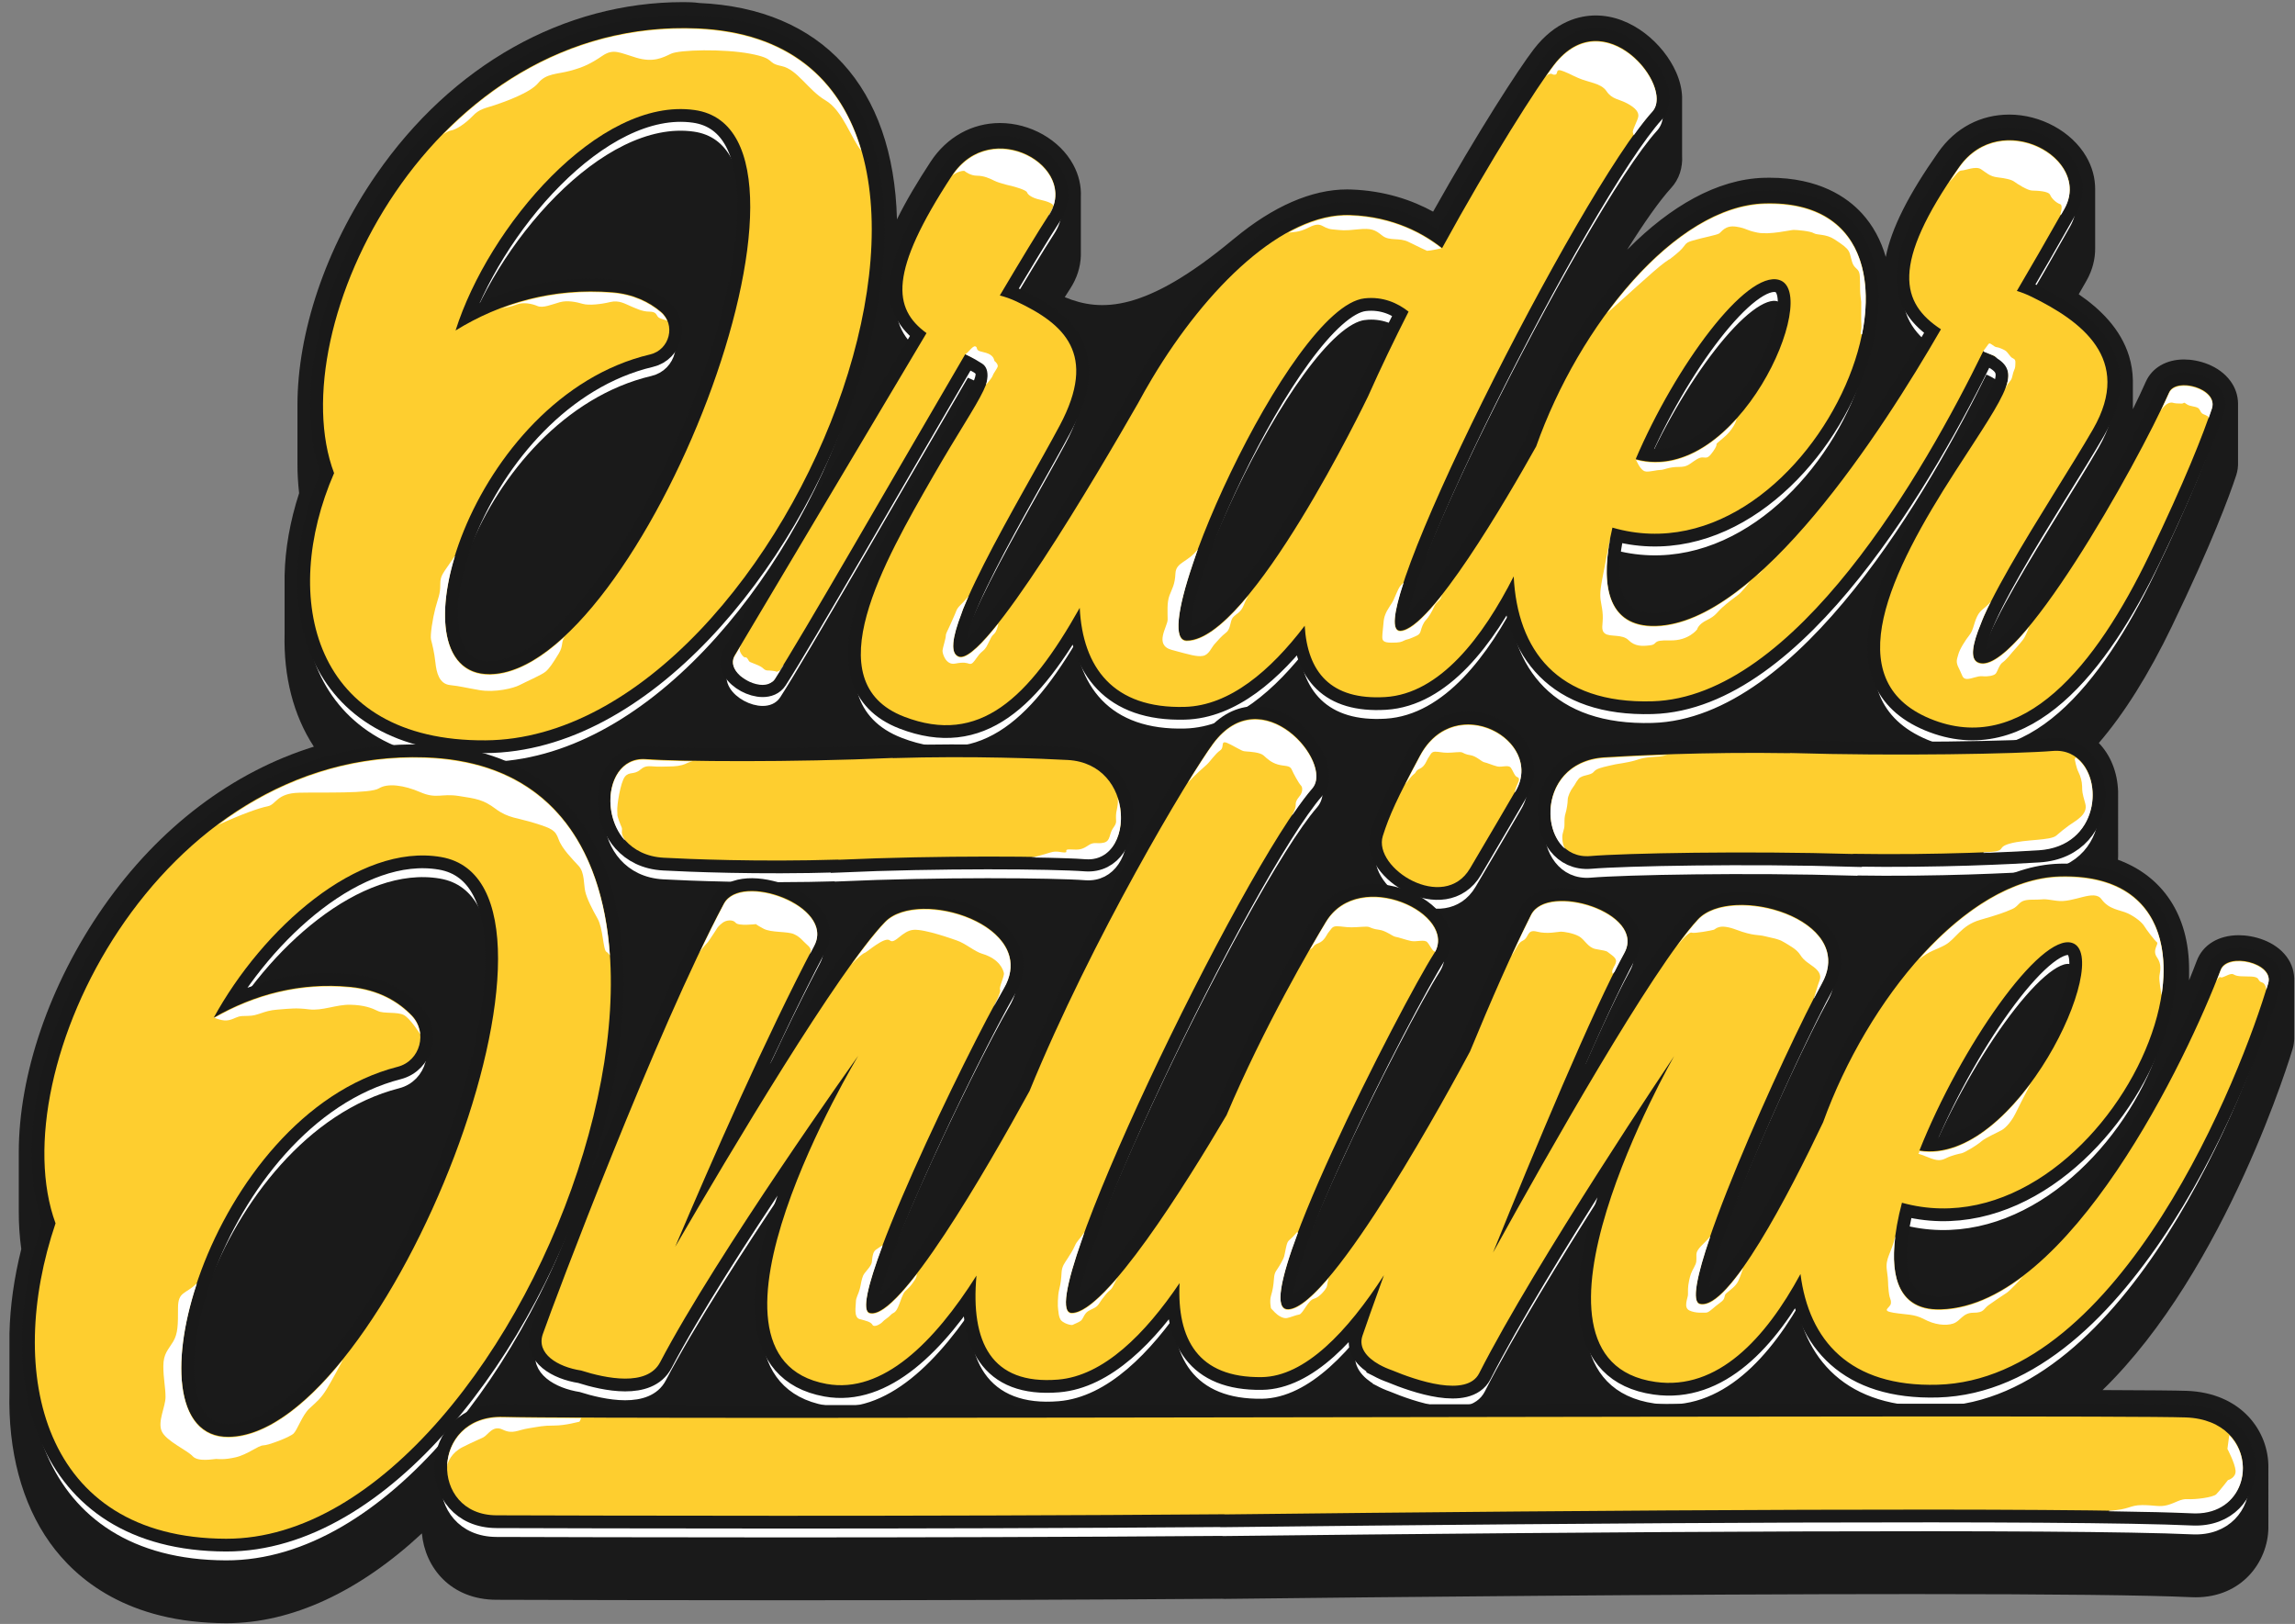 <?xml version="1.0" encoding="UTF-8"?><svg xmlns="http://www.w3.org/2000/svg" xmlns:xlink="http://www.w3.org/1999/xlink" height="190.9" preserveAspectRatio="xMidYMid meet" version="1.0" viewBox="-1.1 -0.3 269.8 190.9" width="269.8" zoomAndPan="magnify"><rect x="-1.1" y="-0.3" width="269.8" height="190.9" fill="#808080" stroke="none"/><g id="change1_1"><path d="m268.605 115.06c.053-1.028-.256-2.051-.902-2.912-1.388-1.851-3.891-2.508-5.612-2.508-2.381 0-4.226 1.122-4.936 3.002-.281.745-.585 1.515-.905 2.301 0-.005 0-.01 0-.016 0-.021-.002-.04-.002-.06 0-.022.002-.044.002-.065s-.002-.04-.002-.06c0-.022.002-.044.002-.065s-.002-.04-.002-.06c0-.022.002-.044.002-.065s-.002-.04-.002-.06c0-.022.002-.044.002-.065s-.002-.04-.002-.06c0-.022.002-.044.002-.065s-.002-.04-.002-.06c0-.022.002-.044.002-.065s-.002-.04-.002-.06c0-.022.002-.044.002-.065s-.002-.04-.002-.06c0-.022.002-.044.002-.065s-.002-.04-.002-.06c0-.022.002-.044.002-.065s-.002-.04-.002-.06c0-.022.002-.044.002-.065 0-6.392-3.091-10.973-8.362-12.913.021-.315.028-.63.018-.944 0-.009-.002-.017-.002-.026-.001-.033.003-.066.002-.1 0-.009-.002-.017-.002-.026-.001-.033.003-.066.002-.1 0-.009-.002-.017-.002-.026-.001-.033.003-.066.002-.1 0-.009-.002-.017-.002-.026-.001-.033.003-.066.002-.1 0-.009-.002-.017-.002-.026-.001-.033.003-.066.002-.1 0-.009-.002-.017-.002-.026-.001-.033.003-.066.002-.1 0-.009-.002-.017-.002-.026-.001-.033.003-.066.002-.1 0-.009-.002-.017-.002-.026-.001-.033.003-.066.002-.1 0-.009-.002-.017-.002-.026-.001-.033.003-.066.002-.1 0-.009-.002-.017-.002-.026-.001-.033.003-.066.002-.1 0-.009-.002-.017-.002-.026-.001-.033.003-.066.002-.1 0-.009-.002-.017-.002-.026-.001-.033.003-.066.002-.1 0-.009-.002-.017-.002-.026-.001-.033.003-.066.002-.1 0-.009-.002-.017-.002-.026-.001-.033.003-.066.002-.1 0-.009-.002-.017-.002-.026-.001-.033.003-.066.002-.1 0-.009-.002-.017-.002-.026-.001-.033.003-.066.002-.1 0-.009-.002-.017-.002-.026-.001-.033.003-.066.002-.1 0-.009-.002-.017-.002-.026-.001-.033.003-.066.002-.1 0-.009-.002-.017-.002-.026-.001-.033.003-.066.002-.1 0-.009-.002-.017-.002-.026-.001-.033.003-.066.002-.1 0-.009-.002-.017-.002-.026-.001-.033.003-.066.002-.1 0-.009-.002-.017-.002-.026-.001-.033.003-.066.002-.1 0-.009-.002-.017-.002-.026-.001-.033.003-.066.002-.1 0-.009-.002-.017-.002-.026-.001-.033.003-.066.002-.1 0-.009-.002-.017-.002-.026-.001-.033.003-.066.002-.1 0-.009-.002-.017-.002-.026-.001-.033.003-.066.002-.1 0-.009-.002-.017-.002-.026-.001-.033.003-.066.002-.1 0-.009-.002-.017-.002-.026-.001-.033.003-.066.002-.1 0-.009-.002-.017-.002-.026-.001-.033.003-.066.002-.1 0-.009-.002-.017-.002-.026-.001-.033.003-.066.002-.1 0-.009-.002-.017-.002-.026-.001-.033.003-.066.002-.1 0-.009-.002-.017-.002-.026-.001-.033.003-.066.002-.1 0-.009-.002-.017-.002-.026-.001-.033.003-.066.002-.1 0-.009-.002-.017-.002-.026-.001-.033.003-.066.002-.1 0-.009-.002-.017-.002-.026-.001-.033.003-.066.002-.1 0-.009-.002-.017-.002-.026-.001-.033.003-.066.002-.1 0-.009-.002-.017-.002-.026-.001-.033.003-.066.002-.1 0-.009-.002-.017-.002-.026-.001-.033.003-.066.002-.1 0-.009-.002-.017-.002-.026-.001-.033.003-.066.002-.1 0-.009-.002-.017-.002-.026-.001-.033.003-.066.002-.1 0-.009-.002-.017-.002-.026-.001-.033.003-.066.002-.1 0-.009-.002-.017-.002-.026-.001-.033.003-.066.002-.1 0-.009-.002-.017-.002-.026-.001-.033.003-.066.002-.1 0-.009-.002-.017-.002-.026-.001-.033.003-.066.002-.1 0-.009-.002-.017-.002-.026-.001-.033.003-.066.002-.1 0-.009-.002-.017-.002-.026-.001-.033.003-.066.002-.1 0-.009-.002-.017-.002-.026-.001-.033.003-.066.002-.1 0-.009-.002-.017-.002-.026-.001-.033.003-.066.002-.1 0-.009-.002-.017-.002-.026-.001-.033.003-.066.002-.1 0-.009-.002-.017-.002-.026-.001-.033.003-.066.002-.1 0-.009-.002-.017-.002-.026-.001-.033.003-.066.002-.1 0-.009-.002-.017-.002-.026-.001-.033.003-.066.002-.1 0-.009-.002-.017-.002-.026-.001-.033.003-.066.002-.1 0-.009-.002-.017-.002-.026-.001-.033.003-.066.002-.1 0-.009-.002-.017-.002-.026-.001-.033.003-.066.002-.1 0-.009-.002-.017-.002-.026-.001-.033.003-.066.002-.1-.074-2.328-.919-4.324-2.269-5.721 2.99-3.474 5.859-8.046 8.592-13.718 4.696-9.745 6.747-15.287 7.551-17.724.174-.527.246-1.068.223-1.602-.001-.042.002-.084 0-.125-.001-.042.002-.084 0-.125-.001-.042.002-.084 0-.125-.001-.042.002-.084 0-.125-.001-.042.002-.084 0-.125-.001-.042.002-.084 0-.125-.001-.042.002-.084 0-.125-.001-.042.002-.084 0-.125-.001-.042.002-.084 0-.125-.001-.042.002-.084 0-.125-.001-.042.002-.084 0-.125-.001-.042.002-.084 0-.125-.001-.042.002-.084 0-.125-.001-.042.002-.084 0-.125-.001-.042.002-.084 0-.125-.001-.042.002-.084 0-.125-.001-.042.002-.084 0-.125-.001-.042.002-.084 0-.125-.001-.042.002-.084 0-.125-.001-.042.002-.084 0-.125-.001-.042.002-.084 0-.125-.001-.042.002-.084 0-.125-.001-.042.002-.084 0-.125-.001-.042.002-.084 0-.125-.001-.042.002-.084 0-.125-.001-.042.002-.084 0-.125-.001-.042.002-.084 0-.125-.001-.042.002-.084 0-.125-.001-.042.002-.084 0-.125-.001-.042.002-.084 0-.125-.001-.042.002-.084 0-.125-.001-.042.002-.084 0-.125-.001-.042.002-.084 0-.125-.001-.042.002-.084 0-.125-.001-.042.002-.084 0-.125-.001-.042.002-.084 0-.125-.001-.042.002-.084 0-.125-.001-.042.002-.084 0-.125-.001-.042.002-.084 0-.125-.001-.042.002-.084 0-.125-.001-.042.002-.084 0-.125-.001-.042.002-.084 0-.125-.001-.042.002-.084 0-.125-.001-.042.002-.084 0-.125-.001-.042.002-.084 0-.125-.001-.042.002-.084 0-.125-.001-.042.002-.084 0-.125-.001-.042.002-.084 0-.125-.001-.042.002-.084 0-.125-.001-.042.002-.084 0-.125-.001-.042.002-.084 0-.125-.001-.042.002-.084 0-.125-.001-.042.002-.084 0-.125-.001-.042.002-.084 0-.125-.001-.042.002-.084 0-.125-.013-.913-.305-1.81-.867-2.588-1.37-1.895-3.81-2.567-5.481-2.567-2.087 0-3.769.981-4.496 2.626-.437.987-.951 2.072-1.517 3.216 0-.001 0-.001 0-.002-.001-.042.001-.084 0-.125-.001-.042.001-.084 0-.125-.001-.042.001-.084 0-.125-.001-.042.001-.084 0-.125-.001-.042.001-.084 0-.125-.001-.042.001-.084 0-.125-.001-.042.001-.084 0-.125-.001-.042.001-.084 0-.125-.001-.042.001-.084 0-.125-.001-.042.001-.084 0-.125-.001-.042.001-.084 0-.125-.001-.042.001-.084 0-.125-.001-.042.001-.084 0-.125-.001-.042.001-.084 0-.125-.001-.042.001-.084 0-.125-.001-.042.001-.084 0-.125-.001-.042.001-.084 0-.125-.001-.042.001-.084 0-.125-.001-.042.001-.084 0-.125-.001-.042.001-.084 0-.125-.001-.042.001-.084 0-.125-.001-.042.001-.084 0-.125-.001-.042.001-.084 0-.125-.001-.042.001-.084 0-.125-.001-.042.001-.084 0-.125-.001-.042.001-.084 0-.125-.001-.042.001-.084 0-.125-.018-.966-.163-1.911-.444-2.834-.972-3.194-3.373-5.544-5.923-7.29.306-.539.624-1.082.927-1.619.692-1.227 1.025-2.541 1.006-3.85 0-.042.001-.083 0-.125 0-.042.001-.083 0-.125 0-.042.001-.084 0-.125 0-.042.001-.083 0-.125 0-.042.001-.083 0-.125 0-.042.001-.083 0-.125 0-.042.001-.083 0-.125 0-.042.001-.084 0-.125 0-.042.001-.083 0-.125 0-.042.001-.083 0-.125 0-.042.001-.083 0-.125 0-.042.001-.084 0-.125 0-.042.001-.083 0-.125 0-.042.001-.083 0-.125 0-.042.001-.083 0-.125 0-.042.001-.083 0-.125 0-.042.001-.084 0-.125 0-.042.001-.083 0-.125 0-.042.001-.083 0-.125 0-.042.001-.083 0-.125 0-.042.001-.084 0-.125 0-.042.001-.083 0-.125 0-.042.001-.083 0-.125 0-.042.001-.083 0-.125 0-.042.001-.084 0-.125 0-.042.001-.083 0-.125 0-.042.001-.083 0-.125 0-.042.001-.083 0-.125 0-.042.001-.083 0-.125 0-.042.001-.084 0-.125 0-.042.001-.083 0-.125 0-.042.001-.083 0-.125 0-.042.001-.083 0-.125 0-.042.001-.084 0-.125 0-.042.001-.083 0-.125 0-.042.001-.083 0-.125 0-.042.001-.083 0-.125 0-.042.001-.083 0-.125 0-.042.001-.084 0-.125 0-.042.001-.083 0-.125 0-.042.001-.083 0-.125 0-.042.001-.083 0-.125 0-.042.001-.084 0-.125 0-.042.001-.083 0-.125 0-.042.001-.083 0-.125 0-.042.001-.083 0-.125 0-.042.001-.083 0-.125 0-.042.001-.084 0-.125 0-.042.001-.083 0-.125 0-.042.001-.083 0-.125 0-.042.001-.083 0-.125 0-.042.001-.084 0-.125 0-.042.001-.083 0-.125 0-.042.001-.083 0-.125 0-.042.001-.083 0-.125.004-1.313-.345-2.624-1.055-3.839-1.722-2.947-5.354-4.928-9.041-4.928-3.376 0-6.337 1.566-8.338 4.41-3.509 4.988-5.52 8.964-6.183 12.326-.57-1.976-1.509-3.703-2.793-5.111-1.748-1.917-5.054-4.202-10.872-4.202-.216 0-.433.003-.654.009-5.551.156-11.058 3.421-15.909 8.287-.014.013-.031.023-.044.036-.045.044-.084.08-.128.123 1.996-3.182 3.782-5.727 5.18-7.265.934-1.026 1.363-2.353 1.277-3.828-.002-.042.003-.083 0-.125-.002-.042.003-.083 0-.125-.002-.042.003-.083 0-.125-.002-.042.003-.083 0-.125-.002-.042.003-.083 0-.125-.002-.042.003-.083 0-.125-.002-.042.003-.083 0-.125-.002-.042.003-.083 0-.125-.002-.042.003-.083 0-.125-.002-.042.003-.083 0-.125-.002-.042.003-.083 0-.125-.002-.042.003-.083 0-.125-.002-.042.003-.083 0-.125-.002-.042.003-.083 0-.125-.002-.042.003-.083 0-.125-.002-.042.003-.083 0-.125-.002-.042.003-.083 0-.125-.002-.042.003-.083 0-.125-.002-.042.003-.083 0-.125-.002-.042.003-.083 0-.125-.002-.042.003-.083 0-.125-.002-.042.003-.083 0-.125-.002-.042.003-.083 0-.125-.002-.042.003-.083 0-.125-.002-.042.003-.083 0-.125-.002-.042.003-.083 0-.125-.002-.042.003-.083 0-.125-.002-.042.003-.083 0-.125-.002-.042.003-.083 0-.125-.002-.042.003-.083 0-.125-.002-.042.003-.083 0-.125-.002-.042.003-.083 0-.125-.002-.042.003-.083 0-.125-.002-.042.003-.083 0-.125-.002-.042.003-.083 0-.125-.002-.042.003-.083 0-.125-.002-.042.003-.083 0-.125-.002-.042.003-.083 0-.125-.002-.042.003-.083 0-.125-.002-.042.003-.083 0-.125-.002-.042.003-.083 0-.125-.002-.042.003-.083 0-.125-.002-.042.003-.083 0-.125-.002-.042.003-.083 0-.125-.002-.042.003-.083 0-.125-.002-.042.003-.083 0-.125-.002-.042.003-.083 0-.125-.002-.042.003-.083 0-.125-.002-.042.003-.083 0-.125-.002-.042.003-.083 0-.125-.002-.042.003-.083 0-.125-.002-.042.003-.083 0-.125-.002-.042.003-.083 0-.125-.002-.042.003-.083 0-.125-.002-.042.003-.083 0-.125-.035-.916-.265-1.889-.707-2.888-1.464-3.311-5.176-6.662-9.438-6.662-1.931 0-4.762.687-7.283 3.955-1.782 2.312-6.593 9.746-11.843 19.107-2.421-1.329-5.637-2.465-9.661-2.604-.152-.006-.306-.008-.459-.008-4.197 0-8.735 2.027-13.208 5.732-.073.06-.145.112-.219.173-10.25 8.527-15.487 8.528-19.757 6.76.233-.369.45-.71.645-1.009.792-1.219 1.204-2.538 1.246-3.863.002-.042-.001-.084 0-.125.002-.042-.001-.084 0-.125.002-.042-.001-.084 0-.125.002-.042-.001-.084 0-.125.002-.042-.001-.084 0-.125.002-.042-.001-.084 0-.125.002-.042-.001-.084 0-.125.002-.042-.001-.084 0-.125.002-.042-.001-.084 0-.125.002-.042-.001-.084 0-.125.002-.042-.001-.084 0-.125.002-.042-.001-.084 0-.125.002-.042-.001-.084 0-.125.002-.042-.001-.084 0-.125.002-.042-.001-.084 0-.125.002-.042-.001-.084 0-.125.002-.042-.001-.084 0-.125.002-.042-.001-.084 0-.125.002-.042-.001-.084 0-.125.002-.042-.001-.084 0-.125.002-.042-.001-.084 0-.125.002-.042-.001-.084 0-.125.002-.042-.001-.084 0-.125.002-.042-.001-.084 0-.125.002-.042-.001-.084 0-.125.002-.042-.001-.084 0-.125.002-.042-.001-.084 0-.125.002-.042-.001-.084 0-.125.002-.042-.001-.084 0-.125.002-.042-.001-.084 0-.125.002-.042-.001-.084 0-.125.002-.042-.001-.084 0-.125.002-.042-.001-.084 0-.125.002-.042-.001-.084 0-.125.002-.042-.001-.084 0-.125.002-.042-.001-.084 0-.125.002-.042-.001-.084 0-.125.002-.042-.001-.084 0-.125.002-.042-.001-.084 0-.125.002-.042-.001-.084 0-.125.002-.042-.001-.084 0-.125.002-.042-.001-.084 0-.125.002-.042-.001-.084 0-.125.002-.042-.001-.084 0-.125.002-.042-.001-.084 0-.125.002-.042-.001-.084 0-.125.002-.042-.001-.084 0-.125.002-.042-.001-.084 0-.125.002-.042-.001-.084 0-.125.002-.042-.001-.084 0-.125.002-.042-.001-.084 0-.125.002-.042-.001-.084 0-.125.002-.042-.001-.084 0-.125.002-.042-.001-.084 0-.125.002-.042-.001-.084 0-.125.064-1.297-.233-2.602-.897-3.825-1.586-2.924-5.049-4.888-8.616-4.888-3.285 0-6.256 1.66-8.151 4.554-1.487 2.271-2.865 4.549-3.954 6.774-.397-15.553-8.782-24.799-23.281-25.44-.621-.088-1.24-.102-1.853-.102-14.028 0-27.185 7.397-36.096 20.296-5.972 8.643-9.253 18.605-9.247 27.094v.125.125.125.125.125.125.125.125.125.125.125.125.125.125.125.125.125.125.125.125.125.125.125.125.125.125.125.125.125.125.125.125.125.125.125.125.125.125.125.125.125.125.125.125.125.125.125.125.125.125.125.125.125.125.125c-.004 1.183.07 2.33.195 3.449-1.067 3.291-1.641 6.553-1.707 9.662-.001.042.001.083 0 .125s.001.083 0 .125.001.083 0 .125.001.083 0 .125.001.083 0 .125.001.083 0 .125.001.083 0 .125.001.083 0 .125.001.083 0 .125.001.083 0 .125.001.083 0 .125.001.083 0 .125.001.083 0 .125.001.083 0 .125.001.083 0 .125.001.083 0 .125.001.083 0 .125.001.083 0 .125.001.083 0 .125.001.083 0 .125.001.083 0 .125.001.083 0 .125.001.083 0 .125.001.083 0 .125.001.083 0 .125.001.083 0 .125.001.083 0 .125.001.083 0 .125.001.083 0 .125.001.083 0 .125.001.083 0 .125.001.083 0 .125.001.083 0 .125.001.083 0 .125.001.083 0 .125.001.083 0 .125.001.083 0 .125.001.083 0 .125.001.083 0 .125.001.083 0 .125.001.083 0 .125.001.083 0 .125.001.083 0 .125.001.083 0 .125.001.083 0 .125.001.083 0 .125.001.083 0 .125.001.083 0 .125.001.083 0 .125.001.083 0 .125.001.083 0 .125.001.083 0 .125.001.083 0 .125.001.083 0 .125.001.083 0 .125c-.127 4.975 1.022 9.563 3.44 13.253-9.528 2.961-18.187 9.452-24.728 18.818-6.406 9.174-9.949 19.79-9.962 28.832v.125.125.125.125.125.125.125.125.125.125.125.125.125.125.125.125.125.125.125.125.125.125.125.125.125.125.125.125.125.125.125.125.125.125.125.125.125.125.125.125.125.125.125.125.125.125.125.125.125.125.125.125.125.125.125c-.008 1.561.091 3.074.295 4.526-.85 3.397-1.318 6.735-1.39 9.925-.001.042.001.083 0 .125s.001.083 0 .125.001.083 0 .125.001.083 0 .125.001.083 0 .125.001.083 0 .125.001.083 0 .125.001.083 0 .125.001.083 0 .125.001.083 0 .125.001.083 0 .125.001.083 0 .125.001.083 0 .125.001.083 0 .125.001.083 0 .125.001.083 0 .125.001.083 0 .125.001.083 0 .125.001.083 0 .125.001.083 0 .125.001.083 0 .125.001.083 0 .125.001.083 0 .125.001.083 0 .125.001.083 0 .125.001.083 0 .125.001.083 0 .125.001.083 0 .125.001.083 0 .125.001.083 0 .125.001.083 0 .125.001.083 0 .125.001.083 0 .125.001.083 0 .125.001.083 0 .125.001.083 0 .125.001.083 0 .125.001.083 0 .125.001.083 0 .125.001.083 0 .125.001.083 0 .125.001.083 0 .125.001.083 0 .125.001.083 0 .125.001.083 0 .125.001.083 0 .125.001.083 0 .125.001.083 0 .125.001.083 0 .125.001.083 0 .125.001.083 0 .125.001.083 0 .125.001.083 0 .125.001.083 0 .125.001.083 0 .125c-.177 6.864 1.428 13.054 4.755 17.708 3.073 4.298 9.157 9.428 20.694 9.461h.076c7.687 0 15.639-3.743 22.96-10.558.363 3.993 3.356 7.79 8.769 7.805l1.342.004c5.953.018 17.84.052 32.432.052 19.194 0 36.523-.06 51.514-.177.101.011.201.016.303.016h.034c18.263-.211 53.082-.565 81.092-.565 16.321 0 27.269.123 32.539.366.168.008.334.012.497.012 5.462 0 8.482-4.19 8.551-8.132 0-.028-.003-.057-.003-.085 0-.013.002-.027.003-.041 0-.028-.003-.057-.003-.085 0-.013.002-.027.003-.041 0-.028-.003-.057-.003-.085 0-.013.002-.027.003-.041 0-.028-.003-.057-.003-.085 0-.014.002-.027.003-.041 0-.028-.003-.057-.003-.085 0-.013.002-.027.003-.041 0-.028-.003-.057-.003-.085 0-.013.002-.027.003-.041 0-.028-.003-.057-.003-.085 0-.013.002-.027.003-.041 0-.028-.003-.057-.003-.085 0-.013.002-.027.003-.041 0-.028-.003-.057-.003-.085 0-.014.002-.027.003-.041 0-.028-.003-.057-.003-.085 0-.013.002-.027.003-.041 0-.028-.003-.057-.003-.085 0-.013.002-.027.003-.041 0-.028-.003-.057-.003-.085 0-.013.002-.027.003-.041 0-.028-.003-.057-.003-.085 0-.014.002-.027.003-.041 0-.028-.003-.057-.003-.085 0-.013.002-.027.003-.041 0-.028-.003-.057-.003-.085 0-.013.002-.027.003-.041 0-.028-.003-.057-.003-.085 0-.013.002-.027.003-.041 0-.028-.003-.057-.003-.085 0-.013.002-.027.003-.041 0-.028-.003-.057-.003-.085 0-.014.002-.027.003-.041 0-.028-.003-.057-.003-.085 0-.013.002-.027.003-.041 0-.028-.003-.057-.003-.085 0-.013.002-.027.003-.041 0-.028-.003-.057-.003-.085 0-.013.002-.027.003-.041 0-.028-.003-.057-.003-.085 0-.014.002-.027.003-.041 0-.028-.003-.057-.003-.085 0-.013.002-.027.003-.041 0-.028-.003-.057-.003-.085 0-.013.002-.027.003-.041 0-.028-.003-.057-.003-.085 0-.013.002-.027.003-.041 0-.028-.003-.057-.003-.085 0-.014.002-.027.003-.041 0-.028-.003-.057-.003-.085 0-.013.002-.027.003-.041 0-.028-.003-.057-.003-.085 0-.013.002-.027.003-.041 0-.028-.003-.057-.003-.085 0-.013.002-.027.003-.041 0-.028-.003-.057-.003-.085 0-.013.002-.027.003-.041 0-.028-.003-.057-.003-.085 0-.014.002-.027.003-.041 0-.028-.003-.057-.003-.085 0-.013.002-.027.003-.041 0-.028-.003-.057-.003-.085 0-.013.002-.027.003-.041 0-.028-.003-.057-.003-.085 0-.013.002-.027.003-.041 0-.028-.003-.057-.003-.085 0-.014.002-.027.003-.041 0-.028-.003-.057-.003-.085 0-.013.002-.027.003-.041 0-.028-.003-.057-.003-.085 0-.013.002-.027.003-.041 0-.028-.003-.057-.003-.085 0-.013.002-.027.003-.041 0-.028-.003-.057-.003-.085 0-.013.002-.027.003-.041 0-.028-.003-.057-.003-.085 0-.014.002-.027.003-.041 0-.028-.003-.057-.003-.085 0-.013.002-.027.003-.041 0-.028-.003-.057-.003-.085 0-.013.002-.027.003-.041 0-.028-.003-.057-.003-.085 0-.013.002-.027.003-.041 0-.028-.003-.057-.003-.085 0-.014.002-.027.003-.041 0-.028-.003-.057-.003-.085 0-.013.002-.027.003-.041 0-.028-.003-.057-.003-.085 0-.013.002-.027.003-.041 0-.028-.003-.057-.003-.085 0-.013.002-.027.003-.041 0-.028-.003-.057-.003-.085 0-.013.002-.027.003-.041 0-.028-.003-.057-.003-.085 0-.014.002-.027.003-.041 0-.028-.003-.057-.003-.085 0-.013.002-.027.003-.041 0-.028-.003-.057-.003-.085 0-.013.002-.027.003-.041 0-.028-.003-.057-.003-.085 0-.013.002-.027.003-.041 0-.028-.003-.057-.003-.085 0-.014.002-.027.003-.041 0-.028-.003-.057-.003-.085 0-.013.002-.027.003-.041 0-.028-.003-.057-.003-.085 0-.013.002-.027.003-.041 0-.028-.003-.057-.003-.085 0-.013.002-.027.003-.041.076-4.344-3.2-8.856-9.605-9.079-1.221-.042-4.457-.073-9.891-.091 14.615-14.21 22.256-39.791 22.359-40.144.11-.376.163-.757.172-1.138.002-.042-.001-.083 0-.125.002-.042-.001-.083 0-.125.002-.042-.001-.084 0-.125.002-.042-.001-.083 0-.125.002-.042-.001-.083 0-.125.002-.042-.001-.083 0-.125.002-.042-.001-.083 0-.125.002-.042-.001-.084 0-.125.002-.042-.001-.083 0-.125.002-.042-.001-.083 0-.125.002-.042-.001-.083 0-.125.002-.042-.001-.084 0-.125.002-.042-.001-.083 0-.125.002-.042-.001-.083 0-.125.002-.042-.001-.083 0-.125.002-.042-.001-.083 0-.125.002-.042-.001-.084 0-.125.002-.042-.001-.083 0-.125.002-.042-.001-.083 0-.125.002-.042-.001-.083 0-.125.002-.042-.001-.084 0-.125.002-.042-.001-.083 0-.125.002-.042-.001-.083 0-.125.002-.042-.001-.083 0-.125.002-.042-.001-.084 0-.125.002-.042-.001-.083 0-.125.002-.042-.001-.083 0-.125.002-.042-.001-.083 0-.125.002-.042-.001-.083 0-.125.002-.042-.001-.084 0-.125.002-.042-.001-.083 0-.125.002-.042-.001-.083 0-.125.002-.042-.001-.083 0-.125.002-.042-.001-.084 0-.125.002-.042-.001-.083 0-.125.002-.042-.001-.083 0-.125.002-.042-.001-.083 0-.125.002-.042-.001-.083 0-.125.002-.042-.001-.084 0-.125.002-.042-.001-.083 0-.125.002-.042-.001-.083 0-.125.002-.042-.001-.083 0-.125.002-.042-.001-.084 0-.125.002-.042-.001-.083 0-.125.002-.042-.001-.083 0-.125.002-.042-.001-.083 0-.125.002-.042-.001-.083 0-.125.002-.042-.001-.084 0-.125.002-.042-.001-.083 0-.125.002-.042-.001-.083 0-.125.002-.042-.001-.083 0-.125.002-.042-.001-.084 0-.125.002-.042-.001-.083 0-.125.002-.042-.001-.083 0-.125.002.054-.001.013 0-.029z" fill="#1a1a1a"/></g><g id="change2_1"><path d="m55.983 88.525c36.35-.255 67.312-81.821 24.953-83.693-31.36-1.386-49.183 35.299-42.76 52.279-6.396 14.697-2.527 31.557 17.807 31.414zm24.579-74.095c18.573 2.63-6.562 66.083-24.048 66.313-12.173.16-2.323-32.605 18.808-37.58 2.319-.546 3.069-3.513 1.241-5.041-1.341-1.121-3.192-2.067-5.696-2.268-6.932-.556-13.167 1.252-18.409 4.49 3.85-12.181 16.828-27.511 28.104-25.914z" fill="#fff" stroke="#fff" stroke-miterlimit="10" stroke-width="1.5"/></g><g id="change2_2"><path d="m48.836 90.52c-31.491-1.006-49.949 36.94-43.405 54.782-5.958 17.594-1.604 37.015 20.042 37.078 36.219.105 68.012-90.434 23.363-91.86zm-23.054 79.878c-12.82.153-2.397-37.794 19.862-43.496 2.671-.684 3.567-4.062 1.654-6.048-1.539-1.598-3.833-3.015-7.213-3.345-5.838-.569-11.26.859-16.06 3.624 5.706-10.42 16.948-20.563 26.717-18.892 19.012 3.252-6.542 67.937-24.96 68.157z" fill="#fff" stroke="#fff" stroke-miterlimit="10" stroke-width="1.5"/></g><g id="change2_3"><path d="m107.822 40.651-22.569 37.929c-1.184 2.134 3.526 4.562 4.739 2.686 3.121-4.828 13.852-23.55 22.386-38.135.402.185.811.372 1.231.564 3.361 1.532.716 3.8-5.005 13.77-5.72 9.97-13.975 24.208-3.416 28.278 8.84 3.408 14.654-2.126 20.647-12.793.348 7.004 3.927 11.878 12.361 11.642 5.264-.147 10.063-4.254 14.086-9.538.323 5.436 3.042 8.764 9.459 8.383 6.431-.382 11.502-7.067 15.111-14.186.426 8.634 5.076 14.999 16.286 14.685 16.818-.471 31.991-26.982 38.927-41.184.225.1.451.2.679.301 4.251 1.879 2.28 4.155-3.988 13.868-7.559 11.712-13.893 24.505-2.983 29.047 10.945 4.556 19.591-6.349 25.757-19.143 4.203-8.72 6.421-14.382 7.404-17.362.765-2.316-4.227-3.661-5.029-1.85-3.843 8.68-18.043 33.834-22.487 31.735-3.333-1.574 8.737-19.061 13.538-27.395s-1.549-12.782-7.168-15.548c-.633-.312-1.227-.542-1.786-.71 1.571-2.672 3.489-5.981 5.59-9.706 3.329-5.904-7.475-11.825-12.36-4.882-8.135 11.565-6.818 16.036-2.154 19.096-6.977 12.088-21.523 34.53-33.517 34.866-5.737.161-6.658-4.924-5.103-11.551 24.021 6.951 43.07-38.822 17.901-38.116-10.496.295-21.823 14.32-26.864 28.567-3.531 6.306-12.38 21.472-15.94 21.664-5.266.284 21.046-51.684 29.601-61.088 2.633-2.894-5.66-13.093-11.557-5.447-1.879 2.436-7.407 11.035-13.167 21.566-2.073-1.653-5.657-3.718-10.817-3.896-7.829-.271-16.846 8.466-23.277 19.224h-.002s-.019.034-.03.054c-.558.935-1.098 1.884-1.614 2.845-4.687 8.187-18.012 30.881-21.073 29.777-3.42-1.233 7.365-18.711 11.866-27.155 4.501-8.443.498-11.948-5.091-14.582-.695-.328-1.338-.542-1.953-.704 2.437-4.111 4.471-7.473 5.767-9.465 3.676-5.654-6.774-11.673-11.393-4.617-7.457 11.385-6.946 15.62-2.993 18.506zm100.233-6.252c5.06 1.507-4.917 24.332-16.868 21.078 4.685-10.967 12.984-22.235 16.868-21.078zm-48.75 2.169c2.187-.247 3.917.556 5.188 1.557-1.663 3.274-3.28 6.63-4.764 9.964-.159.331-13.838 28.753-21.329 28.701-5.22-.036 12.063-39.224 20.905-40.222z" fill="#fff" stroke="#fff" stroke-miterlimit="10" stroke-width="1.5"/></g><g id="change2_4"><path d="m124.425 90.835c-2.805-.153-11.124-.51-20.554-.221-.003-.006-.005-.013-.008-.019-11.745.529-25.202.426-29.047.135-5.79-.439-5.926 11.156 2.101 11.594 2.805.153 11.124.51 20.554.221.003.006.005.013.008.019 11.745-.529 25.202-.426 29.047-.135 5.79.439 5.926-11.156-2.101-11.594z" fill="#fff" stroke="#fff" stroke-miterlimit="10" stroke-width="1.5"/></g><g id="change2_5"><path d="m255.862 168.12c-10.622-.369-183.278.319-197.837-.073-8.514-.229-8.726 11.557-.748 11.579 10.63.03 49.736.159 85.554-.124.009.006.019.012.028.018 44.625-.516 99.255-.866 113.802-.197 7.769.359 8.262-10.888-.799-11.203z" fill="#fff" stroke="#fff" stroke-miterlimit="10" stroke-width="1.5"/></g><g id="change2_6"><path d="m240.239 89.77c-4.073.341-18.378.62-30.894.245-.002.006-.005.013-.007.019-10.042-.166-18.87.299-21.845.489-8.514.543-7.783 12.119-1.649 11.605 4.073-.341 18.378-.62 30.893-.245.002-.006.005-.013.007-.019 10.042.166 18.87-.299 21.845-.489 8.515-.542 7.785-12.119 1.65-11.605z" fill="#fff" stroke="#fff" stroke-miterlimit="10" stroke-width="1.5"/></g><g id="change2_7"><path d="m259.963 115.496c-3.858 10.223-17.721 39.409-32.861 39.915-5.837.195-6.496-5.353-4.608-12.527 24.212 6.685 44.726-39.092 18.566-38.36-11.074.31-22.619 14.452-27.835 28.899-3.967 8.346-11.089 22.141-14.478 21.332-3.185-.76 10.195-30.183 14.352-37.735 4.157-7.553-10.681-11.697-14.602-7.44-5.389 5.851-17.622 27.469-24.078 39.168 4.86-12.029 11.783-28.638 15.443-35.284 2.578-4.682-9.024-8.298-10.967-4.442-2.239 4.444-4.732 10.138-7.178 16.078-1.891 3.547-16.227 30.132-21.374 30.301-5.201.172 13.373-35.924 17.156-41.837 2.948-4.608-8.799-10.192-12.713-3.724-1.687 2.789-7.318 12.413-11.691 22.748-4.817 8.174-14.182 23.156-18.165 23.244-5.273.116 19.904-52.135 28.249-61.725 2.569-2.952-5.947-12.965-11.674-5.192-2.847 3.865-14.248 22.923-21.573 40.836-5.031 9.186-15.315 27.033-18.792 26.084-3.073-.838 11.542-30.919 15.787-38.231s-10.057-11.81-13.984-7.734c-5.454 5.664-18.137 26.964-24.671 38.2 4.347-10.241 10.633-24.573 16.356-35.461 2.439-4.64-8.629-8.639-10.622-4.9-7.908 14.831-19.879 46.577-21.288 50.607-.807 2.307 1.727 3.867 4.494 4.289 2.919.93 7.771 1.938 9.296-.974 6.676-12.743 23.294-36.032 23.294-36.032s-21.36 35.382-3.729 38.584c6.609 1.2 12.699-4.944 17.624-12.734-.705 7.788 1.716 12.867 9.592 12.225 5.353-.436 10.26-5.393 14.282-11.342-.309 6.557 2.135 11.154 9.664 11.05 5.077-.07 10.073-5.34 14.366-11.984-1.282 3.533-2.187 6.111-2.528 7.12-.469 1.388.482 2.554 1.961 3.385v.001s.01.005.017.008c.46.257.971.481 1.505.67 2.837 1.179 8.778 3.222 10.235.354 6.641-13.073 22.925-37.289 22.925-37.289s-20.446 35.722-2.201 38.299c7.316 1.033 12.953-5.115 17.052-12.684.987 7.786 5.761 13.305 16.113 13.015 21.604-.605 35.736-36.488 38.876-47.252.69-2.369-4.805-3.617-5.593-1.529zm-17.473-3.163c4.967 1.553-6.595 26.242-17.941 24.412 4.835-12.166 14.185-25.587 17.941-24.412z" fill="#fff" stroke="#fff" stroke-miterlimit="10" stroke-width="1.5"/></g><g id="change2_8"><path d="m165.84 90.314c-2.661 4.968-3.613 7.041-4.373 9.45-1.203 3.813 7.178 9.046 10.258 3.801 3.081-5.245 3.785-6.406 5.364-9.138 3.414-5.909-7.134-11.797-11.249-4.113z" fill="#fff" stroke="#fff" stroke-miterlimit="10" stroke-width="1.5"/></g><g id="change3_1"><path d="m55.983 86.731c36.35-.255 67.312-81.821 24.953-83.693-31.36-1.386-49.183 35.299-42.76 52.279-6.396 14.698-2.527 31.557 17.807 31.414zm24.579-74.095c18.573 2.63-6.562 66.084-24.048 66.313-12.173.16-2.323-32.605 18.808-37.58 2.319-.546 3.069-3.513 1.241-5.041-1.341-1.121-3.192-2.067-5.696-2.268-6.932-.556-13.167 1.252-18.409 4.49 3.85-12.181 16.828-27.51 28.104-25.914z" fill="#191919" stroke="#191919" stroke-miterlimit="10" stroke-width="3"/></g><g id="change3_2"><path d="m48.836 88.727c-31.491-1.006-49.949 36.94-43.405 54.782-5.958 17.594-1.604 37.015 20.042 37.078 36.219.104 68.012-90.434 23.363-91.86zm-23.054 79.877c-12.82.153-2.397-37.794 19.862-43.496 2.671-.684 3.567-4.062 1.654-6.048-1.539-1.598-3.833-3.015-7.213-3.345-5.838-.569-11.26.859-16.06 3.624 5.706-10.42 16.948-20.563 26.717-18.892 19.012 3.252-6.542 67.937-24.96 68.157z" fill="#191919" stroke="#191919" stroke-miterlimit="10" stroke-width="3"/></g><g id="change3_3"><path d="m107.821 38.857-22.568 37.929c-1.184 2.134 3.526 4.562 4.739 2.686 3.121-4.828 13.852-23.55 22.386-38.135.402.185.811.372 1.231.564 3.361 1.532.716 3.8-5.005 13.77-5.72 9.97-13.975 24.208-3.416 28.278 8.84 3.408 14.654-2.126 20.647-12.793.348 7.004 3.927 11.878 12.361 11.642 5.264-.147 10.063-4.254 14.086-9.538.323 5.436 3.042 8.764 9.459 8.383 6.431-.382 11.502-7.067 15.111-14.186.426 8.634 5.076 14.999 16.286 14.685 16.818-.471 31.991-26.982 38.927-41.184.225.1.451.2.679.301 4.251 1.879 2.28 4.155-3.988 13.868-7.559 11.712-13.893 24.505-2.983 29.047 10.945 4.556 19.591-6.349 25.757-19.143 4.203-8.72 6.421-14.382 7.404-17.362.765-2.316-4.227-3.661-5.029-1.85-3.843 8.68-18.043 33.834-22.487 31.735-3.333-1.574 8.737-19.061 13.538-27.395s-1.549-12.782-7.168-15.548c-.633-.312-1.227-.542-1.786-.71 1.571-2.672 3.489-5.981 5.59-9.706 3.329-5.904-7.475-11.825-12.36-4.882-8.135 11.565-6.818 16.036-2.154 19.096-6.977 12.088-21.523 34.53-33.517 34.866-5.737.161-6.658-4.924-5.103-11.551 24.021 6.951 43.07-38.822 17.901-38.116-10.496.295-21.823 14.32-26.864 28.567-3.531 6.306-12.38 21.472-15.94 21.664-5.266.284 21.046-51.684 29.601-61.088 2.633-2.894-5.66-13.093-11.557-5.447-1.879 2.436-7.407 11.035-13.167 21.566-2.073-1.653-5.657-3.718-10.817-3.896-7.829-.271-16.846 8.466-23.277 19.224h-.002s-.019.034-.03.054c-.558.935-1.098 1.884-1.614 2.845-4.687 8.187-18.012 30.881-21.073 29.777-3.42-1.233 7.365-18.711 11.866-27.155 4.501-8.443.498-11.948-5.091-14.582-.695-.328-1.338-.542-1.953-.704 2.437-4.111 4.471-7.473 5.767-9.465 3.676-5.654-6.774-11.673-11.393-4.617-7.457 11.386-6.946 15.62-2.994 18.506zm100.234-6.252c5.06 1.507-4.917 24.332-16.868 21.078 4.685-10.967 12.984-22.235 16.868-21.078zm-48.75 2.17c2.187-.247 3.917.556 5.188 1.557-1.663 3.274-3.28 6.63-4.764 9.964-.159.332-13.838 28.754-21.329 28.702-5.22-.038 12.063-39.226 20.905-40.223z" fill="#191919" stroke="#191919" stroke-miterlimit="10" stroke-width="3"/></g><g id="change3_4"><path d="m124.425 89.041c-2.805-.153-11.124-.51-20.554-.221-.003-.006-.005-.013-.008-.019-11.745.529-25.202.426-29.047.135-5.79-.439-5.926 11.156 2.101 11.594 2.805.153 11.124.51 20.554.221.003.006.005.013.008.019 11.745-.529 25.202-.426 29.047-.135 5.79.44 5.926-11.155-2.101-11.594z" fill="#191919" stroke="#191919" stroke-miterlimit="10" stroke-width="3"/></g><g id="change3_5"><path d="m255.862 166.327c-10.622-.369-183.278.319-197.837-.073-8.514-.229-8.726 11.557-.748 11.579 10.63.03 49.736.159 85.554-.124.009.006.019.012.028.018 44.625-.516 99.255-.866 113.802-.197 7.769.358 8.262-10.889-.799-11.203z" fill="#191919" stroke="#191919" stroke-miterlimit="10" stroke-width="3"/></g><g id="change3_6"><path d="m240.239 87.977c-4.073.341-18.378.62-30.894.245-.002.006-.005.013-.007.019-10.042-.166-18.87.299-21.845.489-8.514.543-7.783 12.119-1.649 11.605 4.073-.341 18.378-.62 30.893-.245.002-.006.005-.013.007-.019 10.042.166 18.87-.299 21.845-.489 8.515-.543 7.785-12.119 1.65-11.605z" fill="#191919" stroke="#191919" stroke-miterlimit="10" stroke-width="3"/></g><g id="change3_7"><path d="m259.963 113.702c-3.858 10.223-17.721 39.409-32.861 39.915-5.837.195-6.496-5.353-4.608-12.527 24.212 6.685 44.726-39.092 18.566-38.36-11.074.31-22.619 14.452-27.835 28.899-3.967 8.346-11.089 22.141-14.478 21.332-3.185-.76 10.195-30.183 14.352-37.735 4.157-7.553-10.681-11.697-14.602-7.44-5.389 5.851-17.622 27.469-24.078 39.168 4.86-12.029 11.783-28.638 15.443-35.284 2.578-4.682-9.024-8.298-10.967-4.442-2.239 4.444-4.732 10.138-7.178 16.078-1.891 3.547-16.227 30.132-21.374 30.301-5.201.172 13.373-35.924 17.156-41.837 2.948-4.608-8.799-10.192-12.713-3.724-1.687 2.789-7.318 12.413-11.691 22.748-4.817 8.174-14.182 23.156-18.165 23.244-5.273.116 19.904-52.135 28.249-61.725 2.569-2.952-5.947-12.965-11.674-5.192-2.847 3.865-14.248 22.923-21.573 40.836-5.031 9.186-15.315 27.033-18.792 26.084-3.073-.838 11.542-30.919 15.787-38.231s-10.057-11.81-13.984-7.734c-5.454 5.664-18.137 26.964-24.671 38.2 4.347-10.241 10.633-24.573 16.356-35.461 2.439-4.64-8.629-8.639-10.622-4.9-7.908 14.831-19.879 46.577-21.288 50.607-.807 2.307 1.727 3.867 4.494 4.289 2.919.93 7.771 1.938 9.296-.974 6.676-12.743 23.294-36.032 23.294-36.032s-21.36 35.382-3.729 38.584c6.609 1.2 12.699-4.944 17.624-12.734-.705 7.788 1.716 12.867 9.592 12.225 5.353-.436 10.26-5.393 14.282-11.342-.309 6.557 2.135 11.154 9.664 11.05 5.077-.07 10.073-5.34 14.366-11.984-1.282 3.533-2.187 6.111-2.528 7.12-.469 1.388.482 2.554 1.961 3.385v.001s.01.005.017.008c.46.257.971.481 1.505.67 2.837 1.179 8.778 3.222 10.235.354 6.641-13.073 22.925-37.289 22.925-37.289s-20.446 35.722-2.201 38.299c7.316 1.033 12.953-5.115 17.052-12.684.987 7.786 5.761 13.305 16.113 13.015 21.604-.605 35.736-36.488 38.876-47.252.69-2.368-4.805-3.617-5.593-1.529zm-17.473-3.163c4.967 1.553-6.595 26.242-17.941 24.412 4.835-12.166 14.185-25.587 17.941-24.412z" fill="#191919" stroke="#191919" stroke-miterlimit="10" stroke-width="3"/></g><g id="change3_8"><path d="m165.84 88.52c-2.661 4.968-3.613 7.041-4.373 9.45-1.203 3.813 7.178 9.046 10.258 3.801 3.081-5.245 3.785-6.406 5.364-9.138 3.414-5.909-7.134-11.797-11.249-4.113z" fill="#191919" stroke="#191919" stroke-miterlimit="10" stroke-width="3"/></g><g id="change4_1"><path d="m55.982 86.731c36.351-.255 67.312-81.821 24.953-83.693-31.36-1.386-49.183 35.299-42.76 52.279-6.396 14.698-2.527 31.557 17.807 31.414zm24.579-74.095c18.573 2.63-6.562 66.083-24.048 66.313-12.173.16-2.323-32.605 18.808-37.58 2.319-.546 3.069-3.513 1.241-5.041-1.341-1.121-3.192-2.067-5.696-2.268-6.932-.556-13.167 1.252-18.409 4.49 3.85-12.181 16.828-27.51 28.104-25.914z" fill="#fece2f"/></g><g id="change4_2"><path d="m48.835 88.727c-31.491-1.006-49.949 36.94-43.405 54.782-5.958 17.594-1.604 37.015 20.042 37.078 36.219.104 68.012-90.434 23.363-91.86zm-23.054 79.877c-12.82.153-2.397-37.794 19.862-43.496 2.671-.684 3.567-4.062 1.654-6.048-1.539-1.598-3.833-3.015-7.213-3.345-5.838-.569-11.26.859-16.06 3.624 5.706-10.42 16.948-20.563 26.717-18.892 19.012 3.252-6.542 67.937-24.96 68.157z" fill="#fece2f"/></g><g id="change4_3"><path d="m107.821 38.857-22.569 37.929c-1.184 2.134 3.526 4.562 4.739 2.686 3.121-4.828 13.852-23.55 22.386-38.135.402.185.811.372 1.231.564 3.361 1.532.716 3.8-5.005 13.77-5.72 9.97-13.975 24.208-3.416 28.278 8.84 3.408 14.654-2.126 20.647-12.793.348 7.004 3.927 11.878 12.361 11.642 5.264-.147 10.063-4.254 14.086-9.538.323 5.436 3.042 8.764 9.459 8.383 6.431-.382 11.502-7.067 15.111-14.186.426 8.634 5.076 14.999 16.286 14.685 16.818-.471 31.991-26.982 38.927-41.184.225.1.451.2.679.301 4.251 1.879 2.28 4.155-3.988 13.868-7.559 11.712-13.893 24.505-2.983 29.047 10.945 4.556 19.591-6.349 25.757-19.143 4.203-8.72 6.421-14.382 7.404-17.362.765-2.316-4.227-3.661-5.029-1.85-3.843 8.68-18.043 33.834-22.487 31.735-3.333-1.574 8.737-19.061 13.538-27.395s-1.549-12.782-7.168-15.548c-.633-.312-1.227-.542-1.786-.71 1.571-2.672 3.489-5.981 5.59-9.706 3.329-5.904-7.475-11.825-12.36-4.882-8.135 11.565-6.818 16.036-2.154 19.096-6.977 12.088-21.523 34.53-33.517 34.866-5.737.161-6.658-4.924-5.103-11.551 24.021 6.951 43.07-38.822 17.901-38.116-10.496.295-21.823 14.32-26.864 28.567-3.531 6.306-12.38 21.472-15.94 21.664-5.266.284 21.046-51.684 29.601-61.088 2.633-2.894-5.66-13.093-11.557-5.447-1.879 2.436-7.407 11.035-13.167 21.566-2.073-1.653-5.657-3.718-10.817-3.896-7.829-.271-16.846 8.466-23.277 19.224h-.002s-.019.034-.03.054c-.558.935-1.098 1.884-1.614 2.845-4.687 8.187-18.012 30.881-21.073 29.777-3.42-1.233 7.365-18.711 11.866-27.155 4.501-8.443.498-11.948-5.091-14.582-.695-.328-1.338-.542-1.953-.704 2.437-4.111 4.471-7.473 5.767-9.465 3.676-5.654-6.774-11.673-11.393-4.617-7.457 11.386-6.946 15.62-2.993 18.506zm100.233-6.252c5.06 1.507-4.917 24.332-16.868 21.078 4.685-10.967 12.984-22.235 16.868-21.078zm-48.75 2.17c2.187-.247 3.917.556 5.188 1.557-1.663 3.274-3.28 6.63-4.764 9.964-.159.332-13.838 28.754-21.329 28.702-5.22-.038 12.063-39.226 20.905-40.223z" fill="#fece2f"/></g><g id="change4_4"><path d="m124.424 89.041c-2.805-.153-11.124-.51-20.554-.221-.003-.006-.005-.013-.008-.019-11.745.529-25.202.426-29.047.135-5.79-.439-5.926 11.156 2.101 11.594 2.805.153 11.124.51 20.554.221.003.006.005.013.008.019 11.745-.529 25.202-.426 29.047-.135 5.79.44 5.926-11.155-2.101-11.594z" fill="#fece2f"/></g><g id="change4_5"><path d="m255.861 166.327c-10.622-.369-183.278.319-197.837-.073-8.514-.229-8.726 11.557-.748 11.579 10.63.03 49.736.159 85.554-.124.009.006.019.012.028.018 44.625-.516 99.255-.866 113.802-.197 7.77.358 8.262-10.889-.799-11.203z" fill="#fece2f"/></g><g id="change4_6"><path d="m240.239 87.977c-4.073.341-18.378.62-30.894.245-.002.006-.005.013-.007.019-10.042-.166-18.87.299-21.845.489-8.514.543-7.783 12.119-1.649 11.605 4.073-.341 18.378-.62 30.893-.245.002-.006.005-.013.007-.019 10.042.166 18.87-.299 21.845-.489 8.515-.543 7.784-12.119 1.65-11.605z" fill="#fece2f"/></g><g id="change4_7"><path d="m259.962 113.702c-3.858 10.223-17.721 39.409-32.861 39.915-5.837.195-6.496-5.353-4.608-12.527 24.212 6.685 44.726-39.092 18.566-38.36-11.074.31-22.619 14.452-27.835 28.899-3.967 8.346-11.089 22.141-14.478 21.332-3.185-.76 10.195-30.183 14.352-37.735 4.157-7.553-10.681-11.697-14.602-7.44-5.389 5.851-17.622 27.469-24.078 39.168 4.86-12.029 11.783-28.638 15.443-35.284 2.578-4.682-9.024-8.298-10.967-4.442-2.239 4.444-4.732 10.138-7.178 16.078-1.891 3.547-16.227 30.132-21.374 30.301-5.201.172 13.373-35.924 17.156-41.837 2.948-4.608-8.799-10.192-12.713-3.724-1.687 2.789-7.318 12.413-11.691 22.748-4.817 8.174-14.182 23.156-18.165 23.244-5.273.116 19.904-52.135 28.249-61.725 2.569-2.952-5.947-12.965-11.674-5.192-2.847 3.865-14.248 22.923-21.573 40.836-5.031 9.186-15.315 27.033-18.792 26.084-3.073-.838 11.542-30.919 15.787-38.231s-10.057-11.81-13.984-7.734c-5.454 5.664-18.137 26.964-24.671 38.2 4.347-10.241 10.633-24.573 16.356-35.461 2.439-4.64-8.629-8.639-10.622-4.9-7.908 14.831-19.879 46.577-21.288 50.607-.807 2.307 1.727 3.867 4.494 4.289 2.919.93 7.771 1.938 9.296-.974 6.676-12.743 23.294-36.032 23.294-36.032s-21.36 35.382-3.729 38.584c6.609 1.2 12.699-4.944 17.624-12.734-.705 7.788 1.716 12.867 9.592 12.225 5.353-.436 10.26-5.393 14.282-11.342-.309 6.557 2.135 11.154 9.664 11.05 5.077-.07 10.073-5.34 14.366-11.984-1.282 3.533-2.187 6.111-2.528 7.12-.469 1.388.482 2.554 1.961 3.385v.001s.01.005.017.008c.46.257.971.481 1.505.67 2.837 1.179 8.778 3.222 10.235.354 6.641-13.073 22.925-37.289 22.925-37.289s-20.446 35.722-2.201 38.299c7.316 1.033 12.953-5.115 17.052-12.684.987 7.786 5.761 13.305 16.113 13.015 21.604-.605 35.736-36.488 38.876-47.252.69-2.368-4.805-3.617-5.593-1.529zm-17.473-3.163c4.967 1.553-6.595 26.242-17.941 24.412 4.835-12.166 14.185-25.587 17.941-24.412z" fill="#fece2f"/></g><g id="change4_8"><path d="m165.839 88.52c-2.661 4.968-3.613 7.041-4.373 9.45-1.203 3.813 7.178 9.046 10.258 3.801 3.081-5.245 3.785-6.406 5.364-9.138 3.414-5.909-7.134-11.797-11.249-4.113z" fill="#fece2f"/></g><g fill="#fff" id="change2_9"><path d="m112.377 41.337c.341-.135.867-1.029 1.186-.917s.008.415.55.574c.543.16.902.176 1.301.479s.34.654.436.702.426.399.33.654-.527.814-.59 1.053c-.064.239-.787 1.067-.787 1.067s.64-1.807-.442-2.504c-1.082-.695-1.984-1.108-1.984-1.108z"/><path d="m232.085 99.9v.072c2.971-.11 5.256-.238 6.506-.318 7.045-.449 7.759-8.452 4.32-10.909-.075.098-.103.206-.103.206s.17.979.426 1.489c.255.511.426 1.106.439 1.702.014.596-.014.681.369 2.013s-1.234 2.072-1.915 2.583-.808.596-1.489 1.191c-.681.596-3.617.426-5.447.936-1.83.512 0 .903-3.106 1.035z"/><path d="m107.611 106.607c-1.92 0-3.646.48-4.669 1.542-1.065 1.106-2.408 2.813-3.924 4.92.686-.79 1.366-1.317 1.536-1.351.213-.043 2.362-1.979 2.957-1.468.596.511 1.447-1.16 2.809-1.245s4.587 1.093 5.043 1.245c1.053.351 2.086 1.298 3 1.569 2.049.607 2.468 1.878 2.553 2.261s-.613 1.72-.447 1.979-.795 2.007-.795 2.007l.228-.346c.384-.707.731-1.331 1.025-1.837 3.137-5.407-3.867-9.276-9.316-9.276z"/><path d="m72.01 97.42c.061-.505-.064-.415-.351-1.277s-.128-.415-.191-1.085.383-3.415.894-4.053 1.085-.191 1.819-.83c.734-.638 1.181-.319 2.457-.351 1.277-.032 1.723 0 2.457-.191.519-.135.619-.333 1.259-.429-2.47-.042-4.419-.11-5.538-.195-.107-.008-.213-.012-.317-.012-4.038 0-5.085 6.073-2.2 9.438.044.015.079.026.079.026s-.429-.537-.368-1.041z"/><path d="m124.063 99.909c-.511 0-.926-.223-1.66 0s-1.818.524-1.818.524l-.433.067c2.87.04 5.13.114 6.373.208.107.008.213.012.317.012 3.256 0 4.57-3.952 3.444-7.247.034.229.061.656-.033 1.106-.127.606-.159.734-.159 1.245s.128.574-.351 1.245c-.479.67-.255 1.5-1.085 1.692-.83.191-1.117-.16-1.819.319s-1.053.543-2.043.479-.222.35-.733.35z"/><path d="m124.382 147.675c-.277.447-.638.851-.681 1.574s-.085 1.277-.277 2.021c-.192.745-.192 2.064-.128 2.383s.021.66.255 1.128 1.298.766 1.468.66.809-.319 1.021-.553c.213-.234.34-.766.766-1.043s.957-.383 1.255-.83.362-.574.851-1.17.596-.412.936-1.149c.144-.313.308-.58.454-.8-2.142 2.513-4.056 4.185-5.376 4.214-.006 0-.012 0-.017 0-1.344 0-.659-3.489 1.236-8.82.144-.46.24-.747.24-.747-.622.94-.877 1.025-1.132 1.621s-.594 1.064-.871 1.511z"/><path d="m141.503 87.194c-.621.843-1.649 2.408-2.952 4.526.886-1 1.74-1.695 2.199-2.12.483-.447.994-1.277 1.6-1.691.606-.415-.192-1.436 1.245-.67 1.436.766 1.372.766 1.819.798s1.628.096 2.043.479.894.83 1.66 1.053 1.404.064 1.628.574c.223.511.83 1.628 1.085 1.883s.16.766 0 1.053-.638.673-.606 1.213-.49 1.302-.49 1.302l.188-.203c.841-1.234 1.601-2.252 2.256-3.005 1.877-2.157-2.166-8.087-6.715-8.087-1.675-.001-3.419.803-4.96 2.895z"/><path d="m153.909 110.569c.689-.255.988-1.04 1.09-1.159.4-.467.47-.825 1.04-.825s.99.126 1.744.126 1.761-.14 2.046-.042.453.238 1.224.336c.772.098 1.577.783 1.912.825s1.191.364 1.828.49 1.56-.224 1.895.14c.336.364.554 1.021.906 1.105.015.004.02.013.033.017 1.576-3.042-2.963-6.397-7.307-6.397-2.158 0-4.263.828-5.538 2.935-.416.687-1.073 1.793-1.89 3.22.051-.039.106-.088.154-.116.366-.208.174-.4.863-.655z"/><path d="m221.489 154.017c1.532.254 2.425.126 3.617.765 1.191.638 2.511.809 3.404.511.894-.298 1.106-1.274 2.383-1.275s1.149-.427 1.787-.895 1.617-1.106 2.128-1.447c.399-.266 1.46-1.412 1.908-1.903-3.084 2.336-6.319 3.807-9.614 3.917-.099.003-.198.005-.294.005-4.47 0-5.735-3.539-5.1-8.586-.003-.018-.008-.045-.008-.045-.466 2.016-1.19 2.527-.977 3.974s.085 1.362.213 2.468.3.851.257 1.404c-.045.552-1.236.853.296 1.107z"/><path d="m182.84 99.442c.039-.009.056-.022.035-.04-.161-.136-.312-.706-.312-1.281s.255-.862.255-1.468 0-.957.128-1.35.255-1.203.255-1.586.319-1.085.618-1.468.275-.511.658-.989c.383-.479 1.404-.383 1.755-.798s.83-.511 1.915-.766.926-.16 2.202-.415c1.277-.255 1.181-.447 2.649-.582 1.337-.124.748.01 1.907-.246-3.412.116-6.04.262-7.413.349-6.805.434-7.7 7.918-4.652 10.64z"/><path d="m171.489 84.929c-2.092 0-4.245 1.041-5.649 3.664-.68 1.271-1.248 2.35-1.73 3.296.39-.501.735-.997 1.012-1.186.303-.207.144-.399.718-.654s.824-1.04.909-1.16c.334-.467.392-.825.867-.825.476 0 .825.126 1.455.126.629 0 1.469-.14 1.707-.042s.378.238 1.021.336 1.315.783 1.595.825.993.364 1.525.49 1.301-.224 1.581.14.462 1.021.755 1.105.266.378.07.769c-.196.392-.378 1.067-.378 1.067l.135-.159c.003-.005.005-.01.008-.015 2.248-3.893-1.563-7.777-5.601-7.777z"/><path d="m17.914 167.952c.511 1.149 3 2.234 3.638 2.936s2.489.319 2.745.319.894.128 2.298-.191 2.681-1.404 3.255-1.404 3.128-.957 3.574-1.404c.447-.447 1.021-2.17 1.851-2.936s1.34-1.149 2.043-2.298c.579-.947 1.564-2.795 1.893-3.417-4.426 5.492-9.123 9.069-13.43 9.121-.025 0-.052 0-.077 0-6.017 0-6.838-8.481-3.684-18.012l.001-.089c-1.299 1.29-2.193.907-2.193 2.886s0 3-.574 3.957-1.149 1.404-1.149 2.872.255 2.489.255 3.638-.956 2.873-.446 4.022z"/><path d="m181.599 7.377c-.253.329-.578.778-.956 1.321.131-.141.249-.244.347-.279.443-.159.329.116.744.053s-.096-.829.989-.382.479.223 1.691.766 2.713.606 3.351 1.564 1.404.894 2.426 1.436c1.021.543 1.372 1.053 1.309 1.532-.064.479-.737 1.62-.638 1.883.035.094.051.237.096.342.818-1.14 1.558-2.085 2.198-2.788 1.941-2.133-2.054-8.234-6.65-8.234-1.64-.001-3.356.775-4.907 2.786z"/><path d="m155.531 26.664c1.277.118 1.308.17 2.968 0s2.053.053 2.904.734 2 .192 3.088.745 2.178 1.043 2.178 1.043.504-.022 1.688-.299c-2.083-1.644-5.639-3.664-10.743-3.84-.118-.004-.237-.006-.356-.006-2.239 0-4.569.74-6.904 2.021.553-.112 1.189.006 2.41-.621 1.576-.808 1.491.105 2.767.223z"/><path d="m136.659 76.101c2.138.574 2.957.83 3.66.702.702-.128.979-.955 1.362-1.383s.787-.915 1.362-1.362c.574-.447.426-1.34.809-1.787s.919-.527 1.277-1.468c.174-.457.369-.818.525-1.073-2.604 3.156-5.155 5.339-7.232 5.339-.007 0-.013 0-.021 0-1.617-.011-1.073-3.783.71-9.011.342-1.064.613-1.798.613-1.798-1.17 1.564-2.574 1.501-2.638 2.841s-.383 1.756-.702 2.596c-.319.839-.215 2-.215 2.83s-1.648 2.999.49 3.574z"/><path d="m99.968 154.771c.734.191 1.309.319 1.5.67s.97-.096 1.187-.351.664-.479.983-.83.543-.064.989-1.277c.447-1.213.511-1.372.894-1.692.383-.319.696-.789.957-1.181.119-.178.191-.444.234-.656-2.167 2.822-4.066 4.695-5.293 4.695-.098 0-.192-.012-.282-.036-.969-.264-.178-3.435 1.488-7.88l.029-.154c-.74.552-.996.488-1.155 1.222-.16.734.032.798-.447 1.436s-.638.67-.798 1.245c-.16.574-.128.67-.287 1.277-.16.606-.447.989-.447 1.468.001.48-.287 1.852.448 2.044z"/><path d="m112.297 19.803c.085.085.702.553 1.468.553s1.468.298 2.043.596 2.277.681 2.277.681 1.447.383 1.553.681.617.66 1.489.851 1.71.495 1.585.799c-.124.304-.33.731-.507 1.005-.039.06 0 .023.072-.057 2.315-3.784-1.608-7.685-5.823-7.685-2.012 0-4.086.895-5.577 3.111.527-.488 1.346-.609 1.42-.535z"/><path d="m235.43 41.76c-.207-.128-.511-.638-.718-.801s-.894-.444-1.069-.443-.351-.16-.67-.368c-.319-.207-.255 0-.91.811l.08.099s1.101.447 1.181.463c.026.005.186.135.385.327 1.341.848 1.604 1.884.921 3.632l.29-.606s.239-.289.399-.529c.16-.239.191-.766.351-1.101s.144-.479.16-.91-.192-.446-.4-.574z"/><path d="m206.929 23.674c-.188 0-.377.003-.571.008-6.413.18-13.134 5.49-18.544 12.84 1.783-1.558 5.542-5.066 6.781-5.964 1.277-.926-.191.255 1.277-.926s.83-1.309 2.043-1.66 2.809-.638 3.096-.83c.287-.191.702-.989 1.979-.798s1.085.415 2.521.702 3.894-.319 4.245-.319 1.947.128 2.362.383 1.436.064 2.457.734 1.404.957 1.66 1.372c.255.415.287 1.277.606 1.723.319.447.67.447.702 1.277s.032.989.032 1.532.128 1.436.128 1.436v2.17s.064.862 0 1.117-.127.689.096.504c.005-.004.014-.031.02-.042 1.597-8.14-1.226-15.258-10.89-15.259z"/><path d="m193.537 54.072c-.76 0-1.532-.101-2.312-.309.363.742.707 1.339 1.2 1.37.511.032 1.277-.191 1.691-.191s.957-.351 2.106-.351 1.181-.315 2.17-.907c.989-.593.992.397 1.9-.912s-.241-.415 1.164-1.564c1.187-.972 1.532-1.969 1.611-2.257-2.657 2.953-5.957 5.121-9.53 5.121z"/><path d="m191.185 53.683c.006.012.011.023.017.035.014-.034.03-.067.044-.101-.066.038-.061.066-.061.066z"/><path d="m187.031 69.622c0 .894.223 1.245.287 2.362s-.3 1.787.281 2.202 2.017.032 2.751.766 1.564.734 2.553.606.064-.638 2.298-.574 3.223-1.309 3.223-1.309.096-.574 1.149-1.085 1.117-.862 1.787-1.468 1.245-1.021 1.883-1.5c.382-.286.956-1.033 1.416-1.584-3.748 3.151-7.537 5.211-11.1 5.311-.088.003-.175.004-.261.004-5.146 0-6.239-4.398-5.108-10.304l-.024.046c-.911 4.708-1.135 5.633-1.135 6.527z"/><path d="m62.085 35.675c.638.277 1.702-.191 2.617-.447.915-.255 1.979-.021 2.702.191s2.191.043 3.234-.213c1.043-.255 1.787.234 2.362.468.574.234 1.362.66 2.234.66s.809.426 1.064.66c.225.206.846.286 1.045.435-.168-.378-.423-.731-.779-1.029-1.341-1.121-3.192-2.067-5.696-2.268-.835-.067-1.66-.1-2.474-.1-3.757 0-7.285.699-10.539 1.929.448-.081 1.226-.24 1.761-.457.788-.318 1.83-.106 2.469.171z"/><path d="m85.253 76.859c-.427.77-.084 1.576.582 2.206.032.028.054.056.088.084.004.004.009.007.013.011.167.137.357.273.574.409.191.119.37.212.546.296.496.219 1.023.351 1.504.351.112 0 .217-.014.323-.029.078-.015.159-.024.231-.047.001 0 .001 0 .002-.001.243-.076.456-.194.646-.335.084-.077.164-.159.23-.261.27-.418.601-.947.979-1.562.028-.086.042-.142.042-.142s-.316.512-.382.618c-.065.105-.462.259-.483.195s-.691-.138-1.011-.138-.447-.192-.638-.34c-.192-.149-.606-.34-1.128-.532-.521-.191-.362-.181-.564-.468s-.181-.16-.372-.202c-.191-.043-.638-.66-.574-.968.026-.125.067-.245.123-.375z"/><path d="m229.51 19.739c.447 0 1.66-.553 2.277-.149s1.021.851 1.936.957 1.638.255 1.979.511c.34.255 1.532 1.021 2.085 1.043.553.021 1.936.043 2.128.511s.766.957 1.17 1.085 0 1.298 0 1.298l.156-.108c.117-.206.232-.409.349-.618 2.258-4.004-1.987-8.017-6.476-8.017-2.129 0-4.312.902-5.884 3.136-.432.614-.823 1.198-1.203 1.773.757-.796 1.068-1.422 1.483-1.422z"/><path d="m150.342 153.679c-.012 0-.025.001-.037.001-1.644 0-.811-3.773 1.186-9.064l-.108-.072c-1.053 1.259-1.053.717-1.309 1.866s-.096.894-.606 1.819-.734.9-.798 1.775c-.064.874-.16 1.385-.351 2.023-.192.638 0 1.468 0 1.468s.16.191.479.511.926.734 1.404.638c.479-.096 1.021-.351 1.436-.415s1.053-1.692 1.723-1.851c.67-.16 1.372-1.085 1.5-1.372.109-.245.083-.714.27-1.091-1.909 2.258-3.597 3.725-4.789 3.764z"/><path d="m231.992 77.751c-.206 0-.399-.04-.576-.124-.941-.444-.654-2.158.35-4.574.508-1.409 1.195-2.647 1.195-2.647-.803.939-1.218.907-1.633 1.768s-.415 1.564-.894 2.17-1.149 1.66-1.309 2.266-.351.862.064 1.66.383 1.245.957 1.245 1.213-.383 1.819-.319 1.309-.064 1.532-.287.415-1.053.83-1.34 1.021-1.053 1.181-1.245c.16-.191 1.117-1.213 1.372-1.66.199-.348.454-.983.558-1.25-2.178 2.637-4.11 4.337-5.446 4.337z"/><path d="m24.061 119.35c.014-.026.031-.052.045-.077l-.082.067c.012.002.025.007.037.01z"/><path d="m262.092 112.713c-.978 0-1.849.321-2.129 1.062-.153.405-.327.849-.51 1.311.257-.51.401-.573.526-.495.17.106.787-.319 1.192-.383.404-.064.255.191 1.106.255s1.872-.085 2.106.34c.234.426.362.298.596.468s.375.634.327.79c-.008.024.012-.01.041-.066.071-.234.146-.476.209-.691.445-1.529-1.685-2.591-3.464-2.591z"/><path d="m26.116 119.537c.862-.319.734-.415 1.947-.415s1.755-.606 3.415-.734 2.202-.223 3.766-.032c1.564.192 3.191-.574 4.819-.543 1.628.032 2.553.383 3.255.734s2.298.064 3.064.479c.756.409 1.888 2.202 1.917 2.25-.015-.145-.041-.29-.074-.434-.004-.019-.01-.04-.015-.06-.147-.593-.444-1.163-.912-1.649-1.539-1.598-3.833-3.015-7.213-3.345-.852-.083-1.696-.124-2.53-.124-4.844 0-9.366 1.37-13.443 3.7.518.15 1.189.475 2.004.173z"/><path d="m257.021 177.612c5.495 0 7.102-5.972 3.95-9.201l-.216 1.615s.894 1.691.957 2.553c.064.862-.894 1.117-.894 1.117s-.989 1.277-1.372 1.66-2.521.638-3.351.574-1.436.447-2.394.702c-.957.255-1.468 0-2.968 0s-1.468.543-3.863.653l-.052.072c4.162.058 7.521.139 9.843.246.122.006.242.009.36.009z"/><path d="m111.852 76.985c-.084 0-.162-.013-.234-.039-1.065-.384-.752-2.343.319-5.114.1-.311.171-.508.171-.508l.552-1.306.109-.246c-.719.911-1.247 1.206-1.438 1.717s-.654 1.484-.83 1.899-.415.766-.415 1.069-.351 1.372-.383 1.707.383 1.755 1.468 1.548 1.34-.077 1.675.018c.335.096.543-.242.83-.641s.367-.527.766-.862.495-.638.734-1.101.255-.606.606-.926c.288-.262.445-.955.493-1.198-1.916 2.426-3.503 3.983-4.423 3.983z"/><path d="m53.308 169.803c1.277-.638 1.819-.847 2.394-1.125.575-.279 1.117-1.492 2.298-.917 1.181.574 1.755.046 3.032-.153 1.277-.198 1.628-.326 3-.326s2.872-.447 2.968-.447c.039 0 .126-.193.215-.419-4.507-.02-7.689-.049-9.189-.089-.082-.002-.164-.003-.244-.003-4.148-.001-6.248 2.904-6.318 5.804l.003-.003c.042-.604.564-1.684 1.841-2.322z"/><path d="m54.468 13.335c.809-.851 1.447-.894 2.596-1.277s4.17-1.447 5.106-2.596 2.213-1.021 3.787-1.447 2.426-.851 3.745-1.745 2-.383 4 .213 3.106 0 4.085-.468 6.17-.596 9.311 0 1.795 1.064 3.667 1.447 3.149 2.851 5.192 4.043c2.013 1.174 3.076 4.613 4.188 5.886-2.399-8.154-8.423-13.804-19.21-14.281-.578-.026-1.154-.038-1.723-.038-11.519 0-21.117 5.163-28.251 12.471.292-.229.65-.461.952-.506.632-.094 1.746-.851 2.555-1.702z"/><path d="m254.382 47.058c.17.064.638.085.979.085.34 0 .191-.255.596.064.404.319 1.234.232 1.468.563s.191.48.532.629c.34.149.644.245.57.453-.009.026.002.022.028-.006.141-.399.269-.77.378-1.102.518-1.568-1.603-2.691-3.276-2.691-.798 0-1.495.256-1.754.841-.27.611-.598 1.311-.964 2.07.684-1.077 1.295-.962 1.443-.906z"/><path d="m231.659 107.845c2.213-.638 2.809-.851 3.787-1.277.979-.426.638-1.106 2.383-1.106s.851-.17 2.851.128 4.383-1.416 5.277-.176 2.213 1.24 3.106 1.665c.894.426 1.66 1.064 1.915 1.489s1.234 1.711 1.489 1.898-.596.91 0 1.761.383 1.574.298 2.17.248 2.254.248 2.254.007-.01.009-.013c1.135-7.54-1.912-13.844-11.348-13.846-.203 0-.405.003-.614.009-5.742.161-11.607 4.044-16.654 9.756 1.399-1.158 2.005-1.134 3.169-1.776 1.233-.68 1.871-2.297 4.084-2.936z"/><path d="m197.499 153.75c.734.351 1.628.255 1.979.255s.926-.67 1.66-1.181.319-.766.734-1.117 1.085-.798 1.372-1.404c.228-.482.49-1.255.589-1.555-1.834 2.588-3.531 4.319-4.792 4.319-.102 0-.2-.011-.296-.034-1.023-.244-.332-3.453 1.209-7.937l-.017-.033c-.683.867-1.609 1.41-1.609 2.144s.064.862-.287 1.5-.415.83-.574 1.564c-.16.734-.128 1.277-.128 1.628.001.351-.574 1.499.16 1.851z"/><path d="m224.548 134.951c.015.639-.559.16.622.639s1.691.67 2.457.287 1.468-.511 1.883-.607 1.819-.957 2.33-1.404 1.947-1.053 2.426-1.34 1.117-1.021 1.564-1.915.447-.894.702-1.404l1.072-2.086c-3.28 4.422-7.53 8-11.839 8-.405 0-.81-.031-1.215-.097.01-.025.021-.05.03-.075-.017.001-.032.002-.032.002z"/><path d="m197.787 109.335c.298.128 2.34-.255 2.596-.34.255-.085.596-.766 2.638 0 2.043.766 2.553.551 3.362.765.808.214 1.532.265 2.255.708.723.442 1.489.825 1.915 1.506s1.021.979 1.574 1.404c.553.426.936.936.681 1.574s-.551 1.853-.681 2.106c-.017.033.01.009.067-.056.334-.648.638-1.221.903-1.704 3.009-5.468-3.938-9.15-9.49-9.15-2.117 0-4.03.535-5.112 1.71-.702.762-1.521 1.796-2.427 3.036.924-1.162 1.492-1.656 1.719-1.559z"/><path d="m177.967 110.25c.702-.351.415-1.348 1.628-1.029s2.489 0 2.809 0 1.404.156 2.106.539 1.031 1.309 1.956 1.5c.926.191 1.235.171 1.49.394s.989.606.926 1.085c-.064.479-.479.814-.447 1.213.022.272.02.276.266.006.414-.823.802-1.568 1.159-2.216 1.816-3.298-3.406-6.068-7.33-6.068-1.646 0-3.063.487-3.637 1.626-.739 1.466-1.507 3.078-2.29 4.78.712-1.103.703-1.5 1.364-1.83z"/><path d="m83.148 108.909c.128-.223.287-.415.702-.734s1.213-.415 1.532 0 2.394.16 2.394.16 0 .064.894.543 2.808.287 3.574.638 1.053.83 1.468 1.181.633.652.423 1.057c-.028.054-.017.064.017.049.158-.304.317-.615.474-.915 1.764-3.356-3.539-6.376-7.362-6.377-1.463 0-2.709.442-3.26 1.476-.906 1.699-1.866 3.627-2.857 5.702.501-.857.801-.951 1.14-1.472.415-.638.734-1.084.861-1.308z"/><path d="m206.242 66.648c-.261.241-.522.476-.784.707.202-.108.528-.432.784-.707z"/><path d="m163.063 69.462c-.362.83-.34.851-.809 1.553-.468.702-.66 1.234-.702 1.851-.043.617-.149 1.277-.149 1.702s.106.681 1.085.681 1.149-.081 1.489-.253.34-.066.915-.321.894-.319 1.021-.787c.128-.468.298-.957.617-1.298.319-.34.711-.982.957-1.553.247-.571.696-.725.808-1.064.032-.097.099-.222.177-.35-1.964 2.5-3.735 4.226-4.919 4.29-.014.001-.029.001-.042.001-1.041 0-.769-2.172.394-5.703h-.024c-.414.4-.456.422-.818 1.251z"/><path d="m52.364 65.072c-1.449 2.156-1.705 2.22-1.705 3.369s-.255 1.532-.574 2.745-.638 3.216-.511 3.714c.128.499.383 1.455.511 2.668s.447 2.527 1.723 2.668c1.277.141 1.596.269 3.447.588s4.021-.218 4.723-.588 2.617-1.199 3.064-1.582.83-.957 1.532-2.106c.604-.988.231-1.321.719-1.997-2.982 2.771-5.978 4.435-8.779 4.472-.029 0-.06.001-.088.001-5.312 0-6.356-6.351-4.06-13.874z"/><path d="m34.063 92.888c2.681-.064 8.362.128 9.383-.511 1.021-.638 2.952-.383 4.859.447s2.481.128 4.524.447 2.872.413 4.34 1.515 2.553 1.038 4.596 1.677 2.426.83 2.809 1.915 1.66 2.362 2.362 3.128.574 2.17.766 3 .802 2.043 1.454 3.192.633 3.649 1.035 3.894c.278.17.378.417.403.417-.902-12.991-7.34-22.748-21.758-23.208-.409-.013-.82-.02-1.225-.02-8.846 0-16.62 3.089-23.065 7.894 2.654-1.223 4.831-2.005 5.815-2.19 1.021-.193 1.021-1.533 3.702-1.597z"/></g></svg>